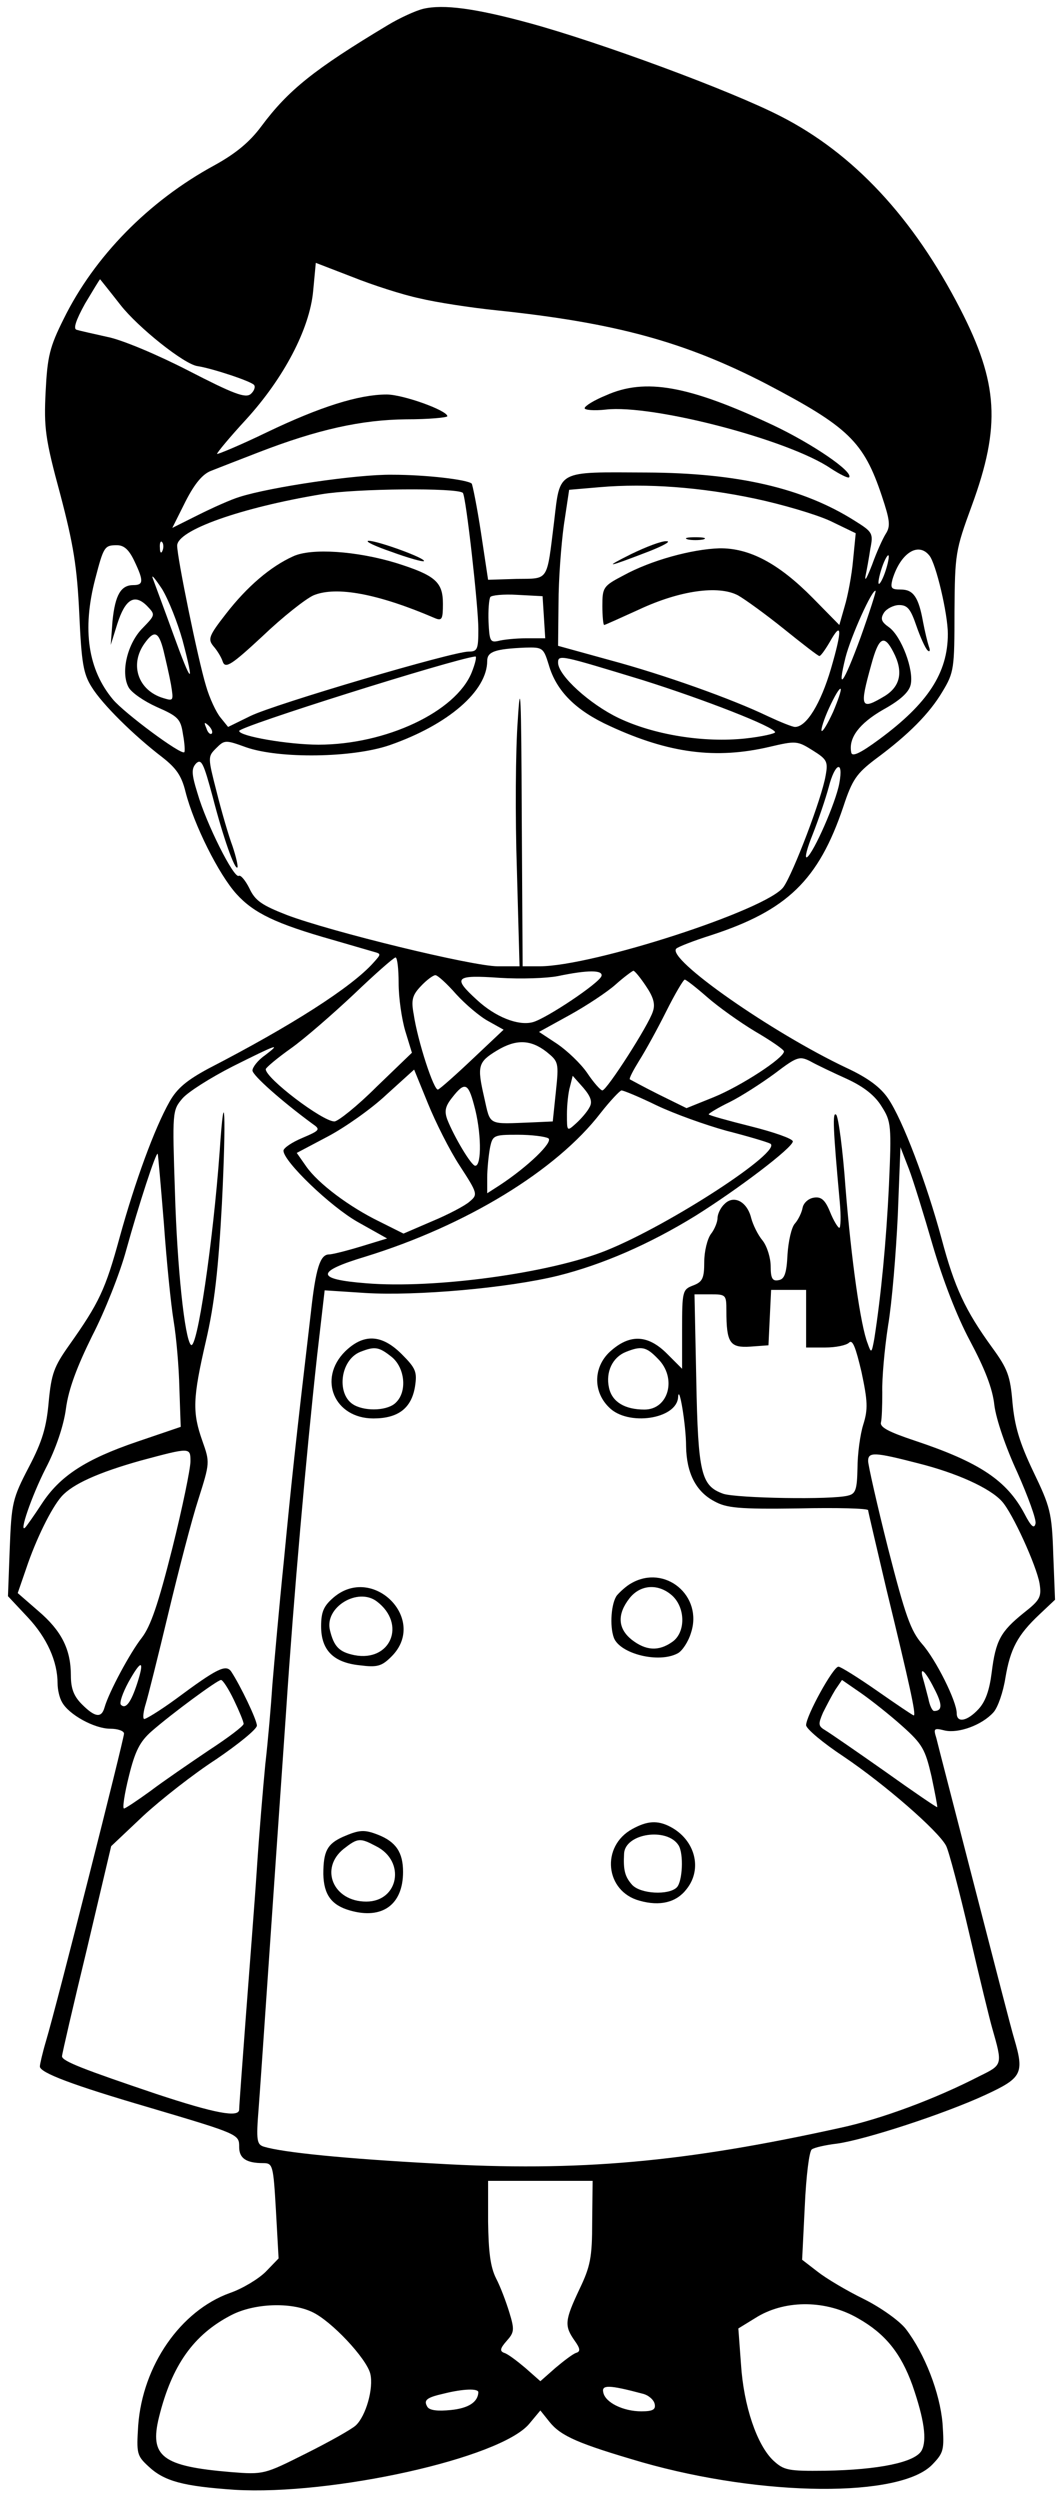 <?xml version="1.0" standalone="no"?>
<!DOCTYPE svg PUBLIC "-//W3C//DTD SVG 20010904//EN"
 "http://www.w3.org/TR/2001/REC-SVG-20010904/DTD/svg10.dtd">
<svg version="1.0" xmlns="http://www.w3.org/2000/svg"
 width="240pt" height="564pt" viewBox="0 0 240 564"
 preserveAspectRatio="xMidYMid meet">

<g transform="translate(0,564) scale(0.1,-0.1)"
fill="#000000" stroke="none">
<path d="M955 5620 c-16 -4 -52 -20 -80 -37 -165 -99 -224 -146 -285 -228 -26
-35 -57 -61 -106 -88 -149 -81 -271 -206 -340 -346 -32 -64 -37 -85 -41 -165
-4 -81 -1 -106 33 -231 30 -114 38 -164 43 -270 5 -110 9 -135 28 -165 24 -39
95 -109 159 -158 32 -25 44 -42 53 -79 19 -74 75 -186 115 -230 39 -43 89 -67
216 -103 41 -12 83 -24 93 -27 18 -5 18 -5 0 -25 -49 -55 -185 -142 -373 -239
-48 -26 -70 -44 -87 -74 -34 -60 -78 -180 -113 -307 -32 -117 -46 -147 -114
-243 -34 -48 -40 -64 -46 -127 -5 -57 -14 -89 -45 -148 -37 -71 -39 -81 -43
-183 l-4 -108 45 -48 c43 -46 67 -99 67 -149 0 -13 4 -32 10 -42 15 -28 73
-60 109 -60 17 0 31 -5 31 -11 0 -12 -152 -613 -176 -693 -8 -27 -14 -53 -14
-58 0 -14 74 -42 245 -92 206 -61 205 -61 205 -90 0 -25 16 -36 54 -36 22 0
23 -4 29 -107 l6 -108 -29 -30 c-16 -16 -52 -38 -81 -48 -111 -40 -197 -163
-207 -299 -4 -63 -3 -68 23 -92 36 -34 79 -45 195 -53 219 -13 600 71 665 149
l25 30 20 -25 c26 -33 66 -50 210 -92 274 -78 583 -80 655 -5 26 27 27 33 23
93 -6 69 -40 157 -83 213 -14 18 -56 48 -94 67 -39 19 -86 47 -105 62 l-35 27
6 121 c3 67 10 125 16 128 5 4 31 10 57 13 64 9 242 67 335 110 82 38 88 48
65 126 -6 19 -46 175 -90 345 -44 171 -83 321 -86 334 -7 22 -5 23 19 17 31
-7 84 12 110 41 10 11 22 46 27 78 11 65 27 96 77 143 l35 33 -4 102 c-3 95
-7 108 -45 187 -31 65 -42 102 -47 155 -5 61 -11 77 -46 125 -61 84 -85 136
-114 245 -34 126 -88 269 -121 317 -17 25 -45 46 -92 68 -170 80 -410 248
-386 270 4 4 40 18 78 30 172 56 243 124 299 290 20 61 30 75 72 107 76 56
123 104 152 153 26 43 27 52 27 180 1 131 2 138 39 239 66 180 60 277 -26 444
-106 206 -241 351 -406 435 -113 58 -409 167 -567 210 -121 33 -194 43 -240
32z m-8 -653 c37 -9 115 -21 173 -27 269 -28 426 -71 610 -166 185 -97 220
-130 261 -253 18 -54 20 -68 9 -85 -7 -11 -21 -42 -31 -70 -11 -28 -17 -40
-15 -26 3 14 8 42 11 62 7 35 5 38 -35 63 -117 74 -264 108 -470 109 -205 1
-195 7 -209 -111 -17 -137 -11 -128 -85 -129 l-64 -2 -16 106 c-9 59 -19 108
-21 111 -10 9 -103 20 -180 20 -80 1 -275 -28 -344 -50 -20 -6 -62 -25 -94
-41 l-58 -29 30 60 c21 41 39 62 58 69 15 6 64 25 108 42 132 51 231 73 332
74 51 0 93 4 93 7 0 13 -100 49 -137 49 -63 0 -151 -28 -270 -85 -62 -30 -113
-51 -113 -49 0 3 29 38 65 77 86 94 144 205 152 290 l6 64 83 -32 c45 -18 113
-40 151 -48z m-675 -15 c40 -51 144 -134 174 -138 33 -5 124 -35 128 -43 3 -5
-1 -14 -8 -20 -12 -10 -40 1 -141 53 -70 36 -151 70 -183 76 -31 7 -63 14 -69
16 -8 2 -2 21 19 59 18 30 33 55 34 55 0 0 21 -26 46 -58z m1433 -437 c61 -13
136 -35 169 -50 l58 -28 -6 -61 c-3 -34 -12 -81 -19 -104 l-12 -42 -60 61
c-77 78 -143 113 -211 112 -62 -2 -154 -27 -216 -61 -46 -24 -48 -27 -48 -69
0 -23 2 -43 4 -43 2 0 37 16 79 35 92 43 179 55 223 32 16 -9 63 -43 104 -76
41 -33 77 -61 80 -61 3 0 13 14 23 31 28 50 29 29 3 -60 -23 -78 -55 -131 -81
-131 -6 0 -33 11 -61 24 -81 39 -235 94 -358 127 l-116 32 1 96 c0 53 6 132
12 176 l12 80 70 6 c105 9 227 0 350 -26z m-660 13 c7 -7 35 -256 35 -307 0
-46 -2 -51 -22 -51 -36 0 -436 -118 -492 -145 l-51 -25 -17 21 c-10 12 -25 44
-33 72 -18 59 -65 289 -65 316 0 35 145 86 326 116 77 13 308 15 319 3z m-678
-130 c-3 -8 -6 -5 -6 6 -1 11 2 17 5 13 3 -3 4 -12 1 -19z m-64 -23 c22 -46
21 -55 -2 -55 -28 0 -41 -22 -47 -81 l-4 -54 15 48 c18 56 39 68 67 40 19 -20
19 -20 -10 -50 -34 -34 -50 -99 -32 -133 6 -12 35 -32 64 -45 48 -21 54 -27
59 -61 4 -21 5 -40 3 -41 -7 -7 -135 88 -161 119 -56 67 -70 157 -40 272 19
73 21 76 49 76 16 0 27 -10 39 -35z m1795 12 c15 -17 42 -132 42 -177 0 -88
-45 -157 -155 -238 -42 -31 -61 -40 -63 -30 -7 33 18 66 72 97 38 21 58 39 62
56 8 33 -21 110 -49 130 -17 12 -20 19 -11 33 6 9 22 17 34 17 19 0 26 -9 39
-47 9 -26 20 -50 25 -55 5 -5 7 -1 3 9 -3 9 -9 34 -13 55 -10 56 -22 73 -50
73 -22 0 -24 3 -19 23 18 59 58 85 83 54z m-99 -36 c-6 -18 -13 -30 -15 -28
-2 2 1 18 7 36 6 18 13 30 15 28 2 -2 -1 -18 -7 -36z m-1587 -155 c28 -106 21
-102 -21 14 -21 58 -42 114 -46 125 -4 11 5 0 21 -24 15 -25 35 -76 46 -115z
m1531 6 c-39 -106 -54 -126 -34 -45 12 47 61 156 68 150 1 -2 -14 -49 -34
-105z m-715 46 l3 -48 -43 0 c-24 0 -52 -3 -63 -6 -18 -4 -20 0 -22 43 -1 26
1 51 4 56 2 4 30 7 61 5 l57 -3 3 -47z m-859 -75 c5 -21 13 -55 17 -77 6 -37
6 -38 -17 -31 -57 17 -77 75 -43 123 22 31 32 28 43 -15z m1648 -4 c23 -44 16
-77 -19 -99 -55 -33 -58 -27 -31 70 17 63 29 70 50 29z m-778 -29 c17 -59 61
-103 138 -138 134 -62 240 -75 360 -47 60 14 63 14 98 -8 32 -20 35 -25 29
-57 -8 -49 -73 -220 -95 -251 -36 -51 -430 -179 -551 -179 l-38 0 -2 338 c-1
276 -3 315 -9 217 -5 -66 -6 -218 -2 -337 l6 -218 -49 0 c-57 0 -377 78 -477
116 -56 22 -71 32 -84 60 -9 18 -20 31 -24 28 -11 -6 -73 117 -93 186 -14 45
-14 56 -3 68 12 11 17 -1 37 -75 24 -93 50 -166 56 -160 2 2 -3 24 -11 48 -9
24 -25 79 -36 123 -20 78 -20 79 -1 98 19 19 21 19 68 2 75 -26 240 -24 324 5
132 46 220 122 220 190 0 21 18 27 86 30 39 1 41 0 53 -39z m-174 -17 c-36
-89 -194 -163 -346 -163 -67 0 -179 19 -179 31 0 10 480 161 533 168 4 1 0
-16 -8 -36z m385 -17 c140 -44 299 -106 300 -118 0 -3 -30 -10 -67 -14 -94
-10 -206 8 -286 46 -65 31 -137 96 -137 125 0 19 6 17 190 -39z m431 -72 c-12
-26 -23 -45 -26 -43 -2 3 5 26 17 52 12 26 23 45 26 43 2 -3 -6 -26 -17 -52z
m-1403 -49 c-3 -3 -9 2 -12 12 -6 14 -5 15 5 6 7 -7 10 -15 7 -18z m1417 -112
c-8 -44 -58 -157 -73 -167 -6 -3 0 20 13 52 13 33 29 80 36 106 14 55 34 63
24 9z m-995 -451 c0 -33 7 -81 15 -108 l15 -49 -80 -77 c-43 -43 -87 -78 -95
-78 -27 0 -156 98 -155 118 1 4 26 25 57 47 31 22 94 77 142 122 47 45 89 82
94 83 4 0 7 -26 7 -58z m458 16 c-5 -16 -125 -96 -155 -104 -33 -9 -85 12
-126 50 -56 51 -50 57 51 50 48 -3 107 -1 132 4 67 14 102 14 98 0z m100 -22
c17 -25 22 -41 16 -58 -9 -30 -104 -178 -114 -178 -4 0 -20 18 -34 39 -15 22
-46 51 -68 66 l-41 27 69 38 c38 21 85 52 104 69 19 17 37 30 40 31 3 0 16
-16 28 -34z m-428 -19 c21 -23 54 -51 73 -61 l34 -19 -70 -66 c-38 -36 -73
-67 -78 -69 -9 -4 -46 109 -55 170 -6 32 -3 43 16 63 13 14 28 25 33 25 5 0
26 -19 47 -43z m566 -6 c25 -22 74 -57 109 -78 36 -21 65 -41 65 -45 0 -15
-97 -78 -158 -103 l-62 -25 -63 31 c-34 17 -63 33 -65 34 -2 2 8 21 21 42 14
22 41 71 61 111 20 40 39 72 42 72 3 0 26 -18 50 -39z m-362 -124 c27 -22 28
-24 21 -90 l-7 -67 -44 -2 c-105 -4 -96 -9 -111 57 -16 70 -14 79 29 105 43
26 76 25 112 -3z m-636 -8 c-16 -11 -28 -27 -28 -34 0 -11 67 -70 135 -120 19
-13 18 -15 -22 -32 -24 -10 -43 -23 -43 -29 0 -24 106 -126 168 -161 l66 -37
-59 -18 c-33 -10 -65 -18 -72 -18 -20 0 -30 -30 -41 -130 -35 -298 -44 -383
-61 -560 -11 -107 -22 -233 -26 -280 -3 -47 -10 -128 -16 -180 -5 -52 -14
-158 -19 -235 -5 -77 -17 -228 -25 -335 -8 -107 -15 -201 -15 -209 0 -19 -54
-9 -187 35 -163 55 -213 74 -213 85 0 5 25 113 56 241 l55 233 72 68 c40 37
114 95 165 128 50 34 92 68 92 76 0 13 -37 90 -58 122 -12 17 -32 7 -125 -62
-37 -27 -70 -47 -72 -45 -3 3 -1 18 4 34 5 16 28 108 51 204 23 96 53 212 68
258 26 82 26 83 9 131 -23 65 -22 96 8 226 19 82 28 160 36 309 10 199 6 284
-5 119 -15 -205 -51 -451 -65 -437 -14 14 -31 174 -36 344 -6 182 -6 185 17
212 13 15 64 47 113 72 102 51 111 54 73 25z m1314 -53 c39 -18 64 -38 79 -63
21 -33 22 -43 16 -177 -6 -127 -18 -250 -33 -346 -6 -33 -7 -34 -15 -11 -16
40 -37 189 -50 351 -6 85 -16 160 -21 165 -9 9 -7 -33 8 -197 3 -32 2 -58 -1
-58 -3 0 -13 16 -21 36 -11 27 -20 35 -37 32 -12 -2 -23 -12 -25 -23 -2 -11
-10 -27 -17 -35 -8 -8 -15 -40 -17 -70 -2 -43 -7 -56 -20 -58 -14 -3 -18 4
-18 31 0 19 -8 45 -18 58 -11 13 -22 36 -26 51 -9 37 -39 53 -60 32 -9 -8 -16
-23 -16 -32 0 -9 -7 -26 -15 -36 -8 -11 -15 -39 -15 -63 0 -37 -4 -45 -25 -53
-24 -9 -25 -13 -25 -99 l0 -89 -34 34 c-42 42 -82 45 -125 8 -41 -34 -44 -92
-6 -129 42 -43 153 -27 156 23 2 32 18 -63 18 -111 1 -60 22 -102 64 -124 27
-15 55 -18 190 -16 86 2 157 0 157 -4 0 -3 19 -83 41 -177 53 -218 68 -286 62
-286 -2 0 -39 25 -82 55 -43 30 -83 55 -88 55 -12 0 -73 -111 -73 -132 0 -8
38 -40 85 -71 92 -62 213 -167 231 -201 6 -11 30 -102 53 -201 23 -99 46 -193
51 -210 24 -84 24 -83 -29 -109 -99 -51 -220 -96 -312 -116 -353 -78 -592
-100 -916 -81 -205 11 -344 25 -387 38 -16 5 -18 13 -12 87 6 79 29 423 62
896 17 258 45 574 70 802 l17 147 92 -6 c115 -7 321 11 435 39 100 25 206 71
310 135 96 60 220 154 220 168 0 6 -43 21 -95 34 -52 13 -95 25 -95 27 0 2 21
15 48 28 26 13 71 42 101 64 50 38 56 40 80 28 14 -8 52 -26 83 -40z m-874
-196 c41 -63 41 -65 22 -81 -10 -9 -48 -29 -84 -44 l-65 -28 -54 27 c-68 33
-139 86 -166 125 l-21 30 70 37 c38 20 98 62 132 94 l63 57 31 -76 c17 -42 49
-106 72 -141z m293 132 c-5 -10 -19 -26 -30 -36 -21 -19 -21 -19 -21 20 0 21
3 50 7 63 l6 24 24 -27 c17 -20 21 -32 14 -44z m-261 6 c17 -60 18 -138 3
-138 -9 0 -48 66 -63 104 -7 19 -5 30 11 50 28 36 36 33 49 -16z m413 -2 c40
-19 110 -44 157 -57 47 -12 91 -25 99 -29 30 -16 -226 -183 -370 -241 -126
-51 -388 -87 -543 -74 -114 9 -114 26 -1 60 227 70 431 194 531 324 22 28 43
50 47 51 5 0 41 -15 80 -34z m-245 -74 c12 -8 -46 -64 -110 -106 l-28 -18 0
35 c0 19 3 49 6 66 6 30 8 31 63 31 31 0 62 -4 69 -8z m868 -242 c23 -78 54
-159 84 -215 33 -62 51 -107 55 -145 4 -32 26 -96 52 -152 24 -54 43 -106 41
-115 -3 -13 -10 -7 -25 22 -40 75 -101 116 -248 165 -57 19 -79 30 -76 41 2 8
3 38 3 68 -1 30 5 98 13 150 9 53 18 165 22 249 l6 154 19 -49 c10 -26 34
-104 54 -173z m-1736 50 c6 -85 16 -184 22 -220 6 -36 12 -104 13 -152 l3 -87
-97 -33 c-118 -40 -176 -78 -217 -141 -17 -26 -34 -50 -37 -53 -15 -15 14 70
46 133 23 44 41 97 46 136 6 44 25 94 59 163 28 54 63 142 77 194 28 101 67
221 71 217 1 -1 7 -72 14 -157z m1450 -215 l0 -65 43 0 c24 0 48 5 54 11 8 8
15 -11 28 -66 14 -66 15 -84 4 -119 -7 -22 -13 -67 -13 -98 -1 -48 -4 -58 -21
-62 -36 -10 -251 -6 -282 4 -50 18 -57 45 -61 258 l-4 192 36 0 c35 0 36 -1
36 -37 0 -73 8 -84 54 -81 l41 3 3 63 3 62 39 0 40 0 0 -65z m-335 -90 c44
-43 25 -115 -30 -115 -44 0 -73 17 -80 49 -8 36 8 69 38 81 35 14 46 12 72
-15z m-1055 -232 c0 -16 -18 -104 -41 -196 -32 -127 -49 -176 -69 -202 -26
-33 -74 -122 -84 -157 -7 -25 -22 -22 -51 7 -18 18 -25 35 -25 65 0 59 -21
101 -74 146 l-46 40 19 55 c22 66 57 137 80 163 25 28 83 54 179 81 112 30
112 30 112 -2z m1642 -4 c88 -22 163 -56 190 -86 24 -26 78 -145 85 -185 5
-31 1 -38 -36 -67 -52 -42 -63 -62 -72 -134 -5 -40 -14 -66 -30 -83 -25 -27
-49 -32 -49 -9 0 27 -47 121 -78 156 -26 30 -38 64 -77 216 -25 99 -45 188
-45 197 0 21 15 20 112 -5z m-1762 -496 c-14 -43 -26 -60 -37 -49 -4 4 4 27
17 51 29 52 37 51 20 -2z m1799 -12 c19 -36 19 -51 0 -51 -4 0 -10 12 -13 28
-4 15 -9 35 -12 45 -9 30 5 18 25 -22z m-1581 -26 c12 -25 22 -49 22 -54 0 -5
-36 -32 -79 -60 -43 -29 -103 -70 -132 -92 -29 -21 -56 -39 -59 -39 -4 0 1 33
11 73 14 57 25 78 51 101 47 41 149 116 157 116 4 0 17 -20 29 -45z m1509 -59
c46 -41 52 -53 66 -113 8 -38 14 -69 13 -70 -1 -1 -54 35 -117 80 -64 45 -125
87 -135 93 -17 10 -17 14 -6 40 8 16 20 39 28 52 l15 22 42 -29 c23 -16 65
-49 94 -75z m-700 -1118 c0 -81 -4 -101 -29 -153 -33 -70 -34 -82 -11 -115 13
-18 14 -25 4 -28 -7 -2 -28 -18 -47 -34 l-34 -30 -34 30 c-19 16 -40 32 -48
34 -10 4 -9 10 6 27 17 19 18 25 6 64 -7 23 -20 58 -30 77 -13 26 -17 60 -18
128 l0 92 118 0 118 0 -1 -92z m-632 -204 c43 -20 122 -104 131 -139 8 -33
-10 -96 -33 -117 -10 -9 -60 -37 -112 -63 -94 -47 -95 -48 -170 -42 -155 13
-184 35 -162 124 29 117 78 186 163 230 52 27 135 30 183 7z m1232 -14 c62
-35 97 -79 123 -151 27 -78 33 -124 21 -147 -14 -27 -97 -44 -218 -46 -84 -1
-93 1 -117 23 -37 35 -67 123 -73 217 l-6 81 44 27 c65 38 155 37 226 -4z
m-487 -170 c14 -3 26 -14 28 -23 3 -13 -4 -17 -30 -17 -41 0 -82 20 -86 43 -4
17 13 17 88 -3z m-370 3 c-1 -22 -22 -36 -62 -40 -29 -3 -48 -1 -53 7 -9 15
-3 21 37 30 44 11 78 12 78 3z"/>
<path d="M1368 4748 c-27 -11 -48 -24 -48 -29 0 -4 21 -6 48 -3 105 12 413
-68 508 -133 20 -13 38 -22 41 -20 11 12 -83 76 -172 118 -190 89 -288 107
-377 67z"/>
<path d="M1553 4423 c9 -2 25 -2 35 0 9 3 1 5 -18 5 -19 0 -27 -2 -17 -5z"/>
<path d="M1425 4390 c-64 -32 -56 -31 40 6 33 13 51 23 40 23 -11 1 -47 -13
-80 -29z"/>
<path d="M884 4395 c38 -14 71 -23 73 -21 6 6 -104 46 -125 46 -9 -1 14 -12
52 -25z"/>
<path d="M662 4385 c-51 -23 -104 -68 -152 -130 -39 -50 -41 -57 -28 -73 8 -9
18 -25 21 -35 6 -16 20 -7 90 58 45 43 97 84 115 92 51 21 145 4 275 -52 15
-6 17 -1 17 33 0 49 -17 64 -106 92 -89 27 -191 34 -232 15z"/>
<path d="M779 2591 c-62 -62 -24 -151 64 -151 56 0 86 23 94 72 5 33 2 41 -30
73 -45 45 -86 47 -128 6z m105 -12 c30 -24 36 -78 10 -103 -17 -18 -66 -21
-94 -6 -41 22 -33 101 13 120 33 13 42 12 71 -11z"/>
<path d="M1425 2068 c-11 -6 -25 -19 -32 -27 -13 -17 -17 -69 -7 -96 14 -36
101 -58 144 -35 10 5 24 26 30 46 28 84 -59 156 -135 112z m93 -28 c30 -28 30
-83 0 -104 -31 -22 -60 -20 -92 5 -31 25 -33 57 -5 93 25 32 66 34 97 6z"/>
<path d="M753 2036 c-22 -19 -28 -32 -28 -65 0 -54 28 -82 88 -88 39 -5 49 -2
71 20 83 83 -42 209 -131 133z m98 -9 c67 -51 31 -137 -51 -121 -34 7 -46 19
-55 56 -13 52 63 98 106 65z"/>
<path d="M1428 1514 c-72 -39 -62 -141 16 -162 46 -13 83 -4 106 26 37 46 19
112 -37 141 -29 15 -52 13 -85 -5z m104 -37 c12 -19 9 -82 -4 -95 -18 -18 -82
-15 -101 6 -16 18 -20 33 -18 70 2 46 97 60 123 19z"/>
<path d="M774 1496 c-35 -16 -44 -32 -44 -84 1 -46 18 -70 60 -82 73 -21 120
13 120 87 0 44 -16 68 -57 84 -31 12 -42 11 -79 -5z m75 -21 c68 -34 51 -125
-22 -125 -75 0 -106 75 -51 119 32 25 37 25 73 6z"/>
</g>
</svg>
